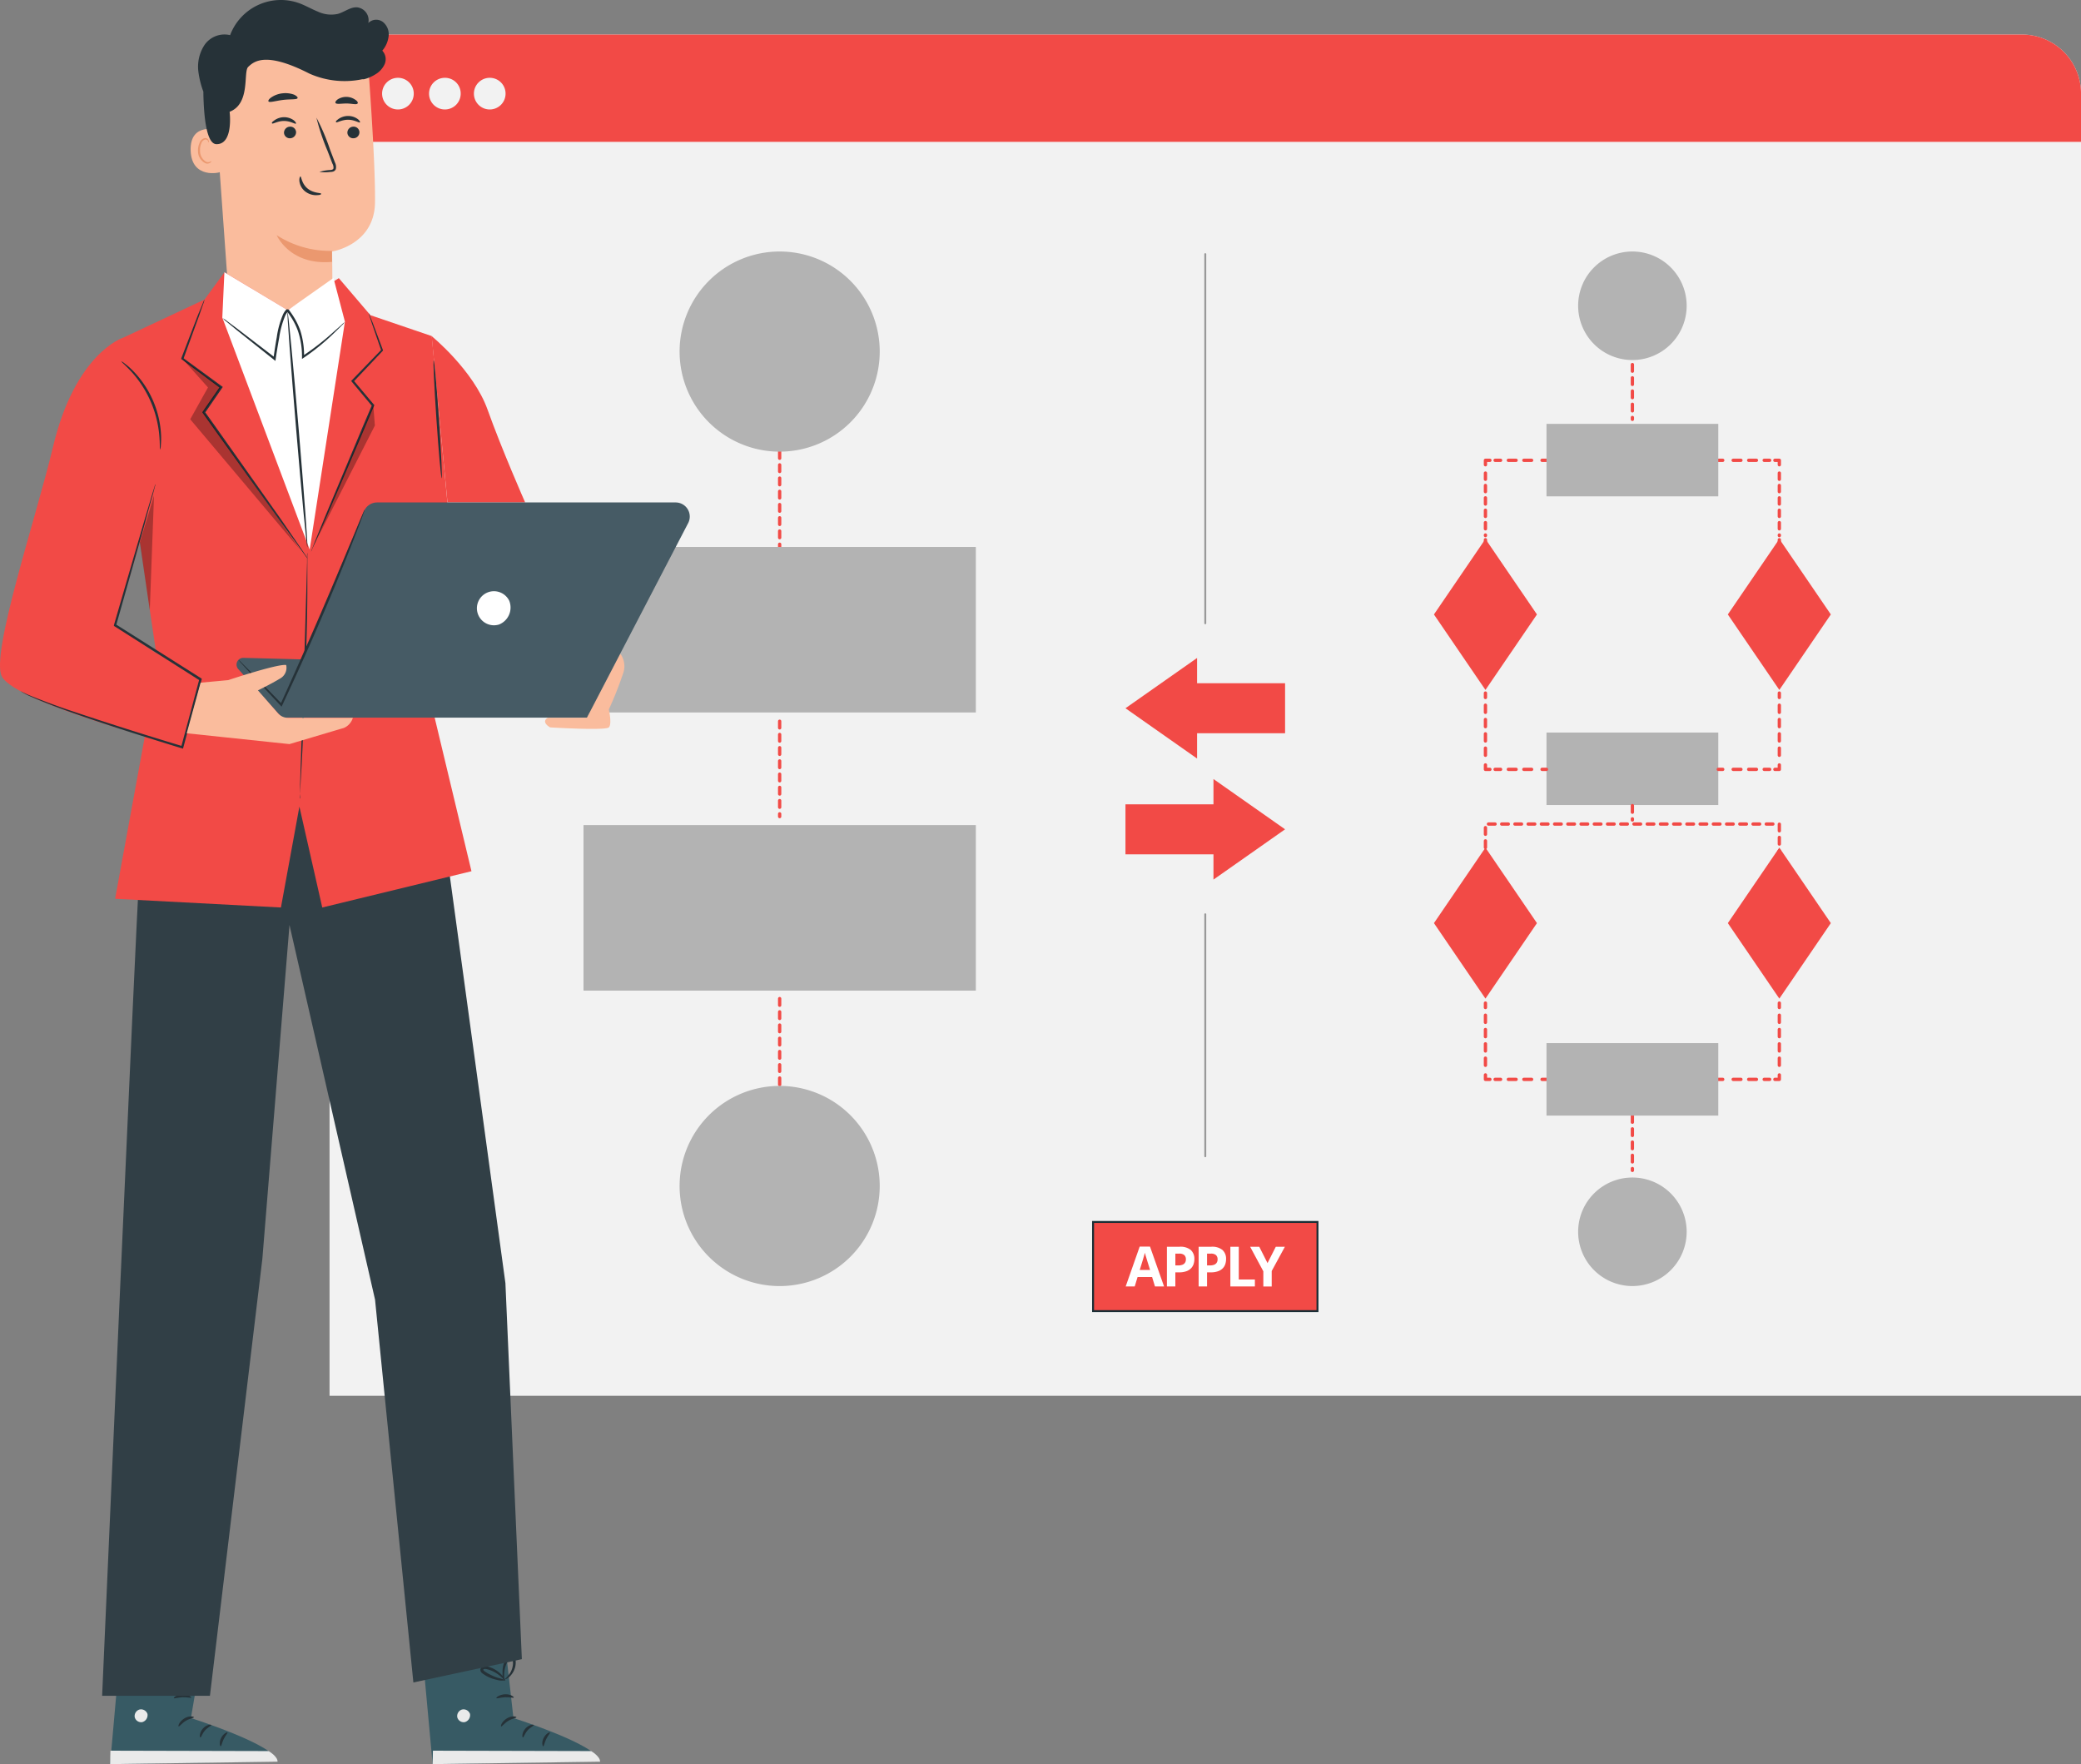 <svg xmlns="http://www.w3.org/2000/svg" xmlns:xlink="http://www.w3.org/1999/xlink" id="Group_42134" data-name="Group 42134" width="315.57" height="267.492" viewBox="0 0 315.57 267.492"><rect x="0" y="0" width="315.57" height="267.492" fill="#808080" stroke="none"/><defs><clipPath id="clip-path"><rect id="Rectangle_40547" data-name="Rectangle 40547" width="315.57" height="267.492" fill="none"></rect></clipPath><clipPath id="clip-path-3"><rect id="Rectangle_40543" data-name="Rectangle 40543" width="17.843" height="28.943" fill="none"></rect></clipPath><clipPath id="clip-path-4"><rect id="Rectangle_40544" data-name="Rectangle 40544" width="9.275" height="21.266" fill="none"></rect></clipPath><clipPath id="clip-path-5"><rect id="Rectangle_40545" data-name="Rectangle 40545" width="2.149" height="17.357" fill="none"></rect></clipPath></defs><g id="Group_42133" data-name="Group 42133" clip-path="url(#clip-path)"><g id="Group_42132" data-name="Group 42132"><g id="Group_42131" data-name="Group 42131" clip-path="url(#clip-path)"><path id="Path_30422" data-name="Path 30422" d="M45.84,3.9H294.084a8.943,8.943,0,0,1,8.663,9.2V210.293H37.15V13.1a8.943,8.943,0,0,1,8.663-9.2h.027" transform="translate(12.823 1.346)" fill="#f2f2f2"></path><path id="Path_30423" data-name="Path 30423" d="M45.84,3.9H294.084a8.943,8.943,0,0,1,8.663,9.2v7.059H37.15V13.1a8.943,8.943,0,0,1,8.663-9.2h.027" transform="translate(12.823 1.346)" fill="#f24a46"></path><path id="Path_30424" data-name="Path 30424" d="M47.876,11.152a2.4,2.4,0,1,1-2.4-2.381,2.391,2.391,0,0,1,2.4,2.381" transform="translate(14.867 3.028)" fill="#f2f2f2"></path><path id="Path_30425" data-name="Path 30425" d="M53.168,11.152a2.4,2.4,0,1,1-2.4-2.381h.009a2.381,2.381,0,0,1,2.392,2.372v.009" transform="translate(16.694 3.028)" fill="#f2f2f2"></path><path id="Path_30426" data-name="Path 30426" d="M58.226,11.152a2.4,2.4,0,1,1-2.4-2.381,2.391,2.391,0,0,1,2.4,2.381" transform="translate(18.44 3.028)" fill="#f2f2f2"></path><line id="Line_8586" data-name="Line 8586" y2="55.971" transform="translate(182.772 38.535)" fill="none" stroke="#999" stroke-linecap="round" stroke-width="0.295"></line><line id="Line_8587" data-name="Line 8587" y2="36.687" transform="translate(182.772 138.637)" fill="none" stroke="#999" stroke-linecap="round" stroke-width="0.295"></line><path id="Path_30427" data-name="Path 30427" d="M151.08,78H137.735V74.167l-5.43,3.812-5.429,3.812,5.429,3.814,5.43,3.812V85.584H151.08Z" transform="translate(43.794 25.601)" fill="#f24a46"></path><path id="Path_30428" data-name="Path 30428" d="M126.875,91.648H140.22V87.814l5.431,3.812,5.429,3.812-5.429,3.814-5.431,3.812V99.23H126.875Z" transform="translate(43.794 30.311)" fill="#f24a46"></path><rect id="Rectangle_40536" data-name="Rectangle 40536" width="34.03" height="13.515" transform="translate(165.757 185.287)" fill="#f24a46"></rect><rect id="Rectangle_40537" data-name="Rectangle 40537" width="34.03" height="13.515" transform="translate(165.757 185.287)" fill="none" stroke="#1a2e35" stroke-width="0.295"></rect><path id="Path_30429" data-name="Path 30429" d="M131.342,146.565l-.436-1.434h-2.2l-.436,1.434H126.9l2.125-6.048h1.562l2.133,6.048Zm-.741-2.5-.437-1.4c-.027-.094-.065-.213-.108-.361s-.091-.3-.137-.449-.082-.285-.109-.4c-.027.112-.066.252-.114.418s-.093.323-.137.471-.075.254-.094.317l-.433,1.4Z" transform="translate(43.802 48.503)" fill="#fff"></path><path id="Path_30430" data-name="Path 30430" d="M133.475,140.535a2.443,2.443,0,0,1,1.7.5,1.8,1.8,0,0,1,.535,1.379,2.383,2.383,0,0,1-.12.755,1.671,1.671,0,0,1-.389.642,1.855,1.855,0,0,1-.72.443,3.259,3.259,0,0,1-1.107.163h-.549v2.142h-1.277v-6.022Zm-.066,1.047h-.581v1.788h.421a1.841,1.841,0,0,0,.621-.094.826.826,0,0,0,.408-.3.868.868,0,0,0,.144-.519.832.832,0,0,0-.246-.66,1.139,1.139,0,0,0-.767-.217" transform="translate(45.408 48.509)" fill="#fff"></path><path id="Path_30431" data-name="Path 30431" d="M137.049,140.535a2.443,2.443,0,0,1,1.7.5,1.8,1.8,0,0,1,.535,1.379,2.383,2.383,0,0,1-.12.755,1.671,1.671,0,0,1-.389.642,1.855,1.855,0,0,1-.72.443,3.262,3.262,0,0,1-1.108.163H136.4v2.142h-1.277v-6.022Zm-.066,1.047H136.4v1.788h.421a1.841,1.841,0,0,0,.621-.094.825.825,0,0,0,.408-.3.868.868,0,0,0,.144-.519.832.832,0,0,0-.246-.66,1.139,1.139,0,0,0-.767-.217" transform="translate(46.642 48.509)" fill="#fff"></path><path id="Path_30432" data-name="Path 30432" d="M138.7,146.558v-6.022h1.277V145.5h2.443v1.055Z" transform="translate(47.876 48.51)" fill="#fff"></path><path id="Path_30433" data-name="Path 30433" d="M143.565,143.016l1.256-2.48H146.2l-2,3.679v2.345h-1.27v-2.3l-2-3.721h1.384Z" transform="translate(48.646 48.509)" fill="#fff"></path><line id="Line_8588" data-name="Line 8588" y2="14.453" transform="translate(118.23 68.483)" fill="none" stroke="#f24a46" stroke-linecap="round" stroke-linejoin="round" stroke-width="0.501" stroke-dasharray="1.003 1.003"></line><line id="Line_8589" data-name="Line 8589" y2="14.453" transform="translate(118.23 109.363)" fill="none" stroke="#f24a46" stroke-linecap="round" stroke-linejoin="round" stroke-width="0.501" stroke-dasharray="1.003 1.003"></line><line id="Line_8590" data-name="Line 8590" y2="14.453" transform="translate(118.23 151.42)" fill="none" stroke="#f24a46" stroke-linecap="round" stroke-linejoin="round" stroke-width="0.501" stroke-dasharray="1.003 1.003"></line><path id="Path_30434" data-name="Path 30434" d="M106.959,43.524A15.174,15.174,0,1,1,91.786,28.35a15.173,15.173,0,0,1,15.174,15.174" transform="translate(26.445 9.786)" fill="#b3b3b3"></path><path id="Path_30435" data-name="Path 30435" d="M106.959,137.582a15.174,15.174,0,1,1-15.174-15.174,15.173,15.173,0,0,1,15.174,15.174" transform="translate(26.445 42.252)" fill="#b3b3b3"></path><rect id="Rectangle_40538" data-name="Rectangle 40538" width="59.492" height="25.098" transform="translate(88.487 82.934)" fill="#b3b3b3"></rect><rect id="Rectangle_40539" data-name="Rectangle 40539" width="59.492" height="25.098" transform="translate(88.487 125.109)" fill="#b3b3b3"></rect><rect id="Rectangle_40540" data-name="Rectangle 40540" width="26.051" height="10.99" transform="translate(234.515 111.077)" fill="#b3b3b3"></rect><line id="Line_8591" data-name="Line 8591" x2="0.674" transform="translate(260.567 69.796)" fill="none" stroke="#f24a46" stroke-linecap="round" stroke-linejoin="round" stroke-width="0.501"></line><line id="Line_8592" data-name="Line 8592" x2="5.535" transform="translate(262.823 69.796)" fill="none" stroke="#f24a46" stroke-linecap="round" stroke-linejoin="round" stroke-width="0.501" stroke-dasharray="1.176 1.176"></line><path id="Path_30436" data-name="Path 30436" d="M200.085,51.886h.674v.674" transform="translate(69.065 17.91)" fill="none" stroke="#f24a46" stroke-linecap="round" stroke-linejoin="round" stroke-width="0.501"></path><line id="Line_8593" data-name="Line 8593" y2="9.474" transform="translate(269.824 71.733)" fill="none" stroke="#f24a46" stroke-linecap="round" stroke-linejoin="round" stroke-width="0.501" stroke-dasharray="0.939 0.939"></line><line id="Line_8594" data-name="Line 8594" y2="0.674" transform="translate(269.824 81.839)" fill="none" stroke="#f24a46" stroke-linecap="round" stroke-linejoin="round" stroke-width="0.501"></line><line id="Line_8595" data-name="Line 8595" x2="0.674" transform="translate(260.567 116.658)" fill="none" stroke="#f24a46" stroke-linecap="round" stroke-linejoin="round" stroke-width="0.501"></line><line id="Line_8596" data-name="Line 8596" x2="5.535" transform="translate(262.823 116.658)" fill="none" stroke="#f24a46" stroke-linecap="round" stroke-linejoin="round" stroke-width="0.501" stroke-dasharray="1.176 1.176"></line><path id="Path_30437" data-name="Path 30437" d="M200.085,86.9h.674v-.674" transform="translate(69.065 29.762)" fill="none" stroke="#f24a46" stroke-linecap="round" stroke-linejoin="round" stroke-width="0.501"></path><line id="Line_8597" data-name="Line 8597" y1="8.031" transform="translate(269.824 106.493)" fill="none" stroke="#f24a46" stroke-linecap="round" stroke-linejoin="round" stroke-width="0.501" stroke-dasharray="1.085 1.085"></line><line id="Line_8598" data-name="Line 8598" y1="0.674" transform="translate(269.824 105.089)" fill="none" stroke="#f24a46" stroke-linecap="round" stroke-linejoin="round" stroke-width="0.501"></line><line id="Line_8599" data-name="Line 8599" x1="0.674" transform="translate(233.842 116.658)" fill="none" stroke="#f24a46" stroke-linecap="round" stroke-linejoin="round" stroke-width="0.501"></line><line id="Line_8600" data-name="Line 8600" x1="5.535" transform="translate(226.724 116.658)" fill="none" stroke="#f24a46" stroke-linecap="round" stroke-linejoin="round" stroke-width="0.501" stroke-dasharray="1.176 1.176"></line><path id="Path_30438" data-name="Path 30438" d="M168.131,86.9h-.674v-.674" transform="translate(57.802 29.762)" fill="none" stroke="#f24a46" stroke-linecap="round" stroke-linejoin="round" stroke-width="0.501"></path><line id="Line_8601" data-name="Line 8601" y1="8.031" transform="translate(225.258 106.493)" fill="none" stroke="#f24a46" stroke-linecap="round" stroke-linejoin="round" stroke-width="0.501" stroke-dasharray="1.085 1.085"></line><line id="Line_8602" data-name="Line 8602" y1="0.674" transform="translate(225.258 105.089)" fill="none" stroke="#f24a46" stroke-linecap="round" stroke-linejoin="round" stroke-width="0.501"></line><line id="Line_8603" data-name="Line 8603" x2="0.674" transform="translate(260.567 163.666)" fill="none" stroke="#f24a46" stroke-linecap="round" stroke-linejoin="round" stroke-width="0.501"></line><line id="Line_8604" data-name="Line 8604" x2="5.535" transform="translate(262.823 163.666)" fill="none" stroke="#f24a46" stroke-linecap="round" stroke-linejoin="round" stroke-width="0.501" stroke-dasharray="1.176 1.176"></line><path id="Path_30439" data-name="Path 30439" d="M200.085,121.842h.674v-.674" transform="translate(69.065 41.824)" fill="none" stroke="#f24a46" stroke-linecap="round" stroke-linejoin="round" stroke-width="0.501"></path><line id="Line_8605" data-name="Line 8605" y1="8.031" transform="translate(269.824 153.501)" fill="none" stroke="#f24a46" stroke-linecap="round" stroke-linejoin="round" stroke-width="0.501" stroke-dasharray="1.085 1.085"></line><line id="Line_8606" data-name="Line 8606" y1="0.674" transform="translate(269.824 152.097)" fill="none" stroke="#f24a46" stroke-linecap="round" stroke-linejoin="round" stroke-width="0.501"></line><line id="Line_8607" data-name="Line 8607" x1="0.674" transform="translate(233.842 163.666)" fill="none" stroke="#f24a46" stroke-linecap="round" stroke-linejoin="round" stroke-width="0.501"></line><line id="Line_8608" data-name="Line 8608" x1="5.535" transform="translate(226.724 163.666)" fill="none" stroke="#f24a46" stroke-linecap="round" stroke-linejoin="round" stroke-width="0.501" stroke-dasharray="1.176 1.176"></line><path id="Path_30440" data-name="Path 30440" d="M168.131,121.842h-.674v-.674" transform="translate(57.802 41.824)" fill="none" stroke="#f24a46" stroke-linecap="round" stroke-linejoin="round" stroke-width="0.501"></path><line id="Line_8609" data-name="Line 8609" y1="8.031" transform="translate(225.258 153.501)" fill="none" stroke="#f24a46" stroke-linecap="round" stroke-linejoin="round" stroke-width="0.501" stroke-dasharray="1.085 1.085"></line><line id="Line_8610" data-name="Line 8610" y1="0.674" transform="translate(225.258 152.097)" fill="none" stroke="#f24a46" stroke-linecap="round" stroke-linejoin="round" stroke-width="0.501"></line><line id="Line_8611" data-name="Line 8611" x1="0.674" transform="translate(233.842 69.796)" fill="none" stroke="#f24a46" stroke-linecap="round" stroke-linejoin="round" stroke-width="0.501"></line><line id="Line_8612" data-name="Line 8612" x1="5.535" transform="translate(226.724 69.796)" fill="none" stroke="#f24a46" stroke-linecap="round" stroke-linejoin="round" stroke-width="0.501" stroke-dasharray="1.176 1.176"></line><path id="Path_30441" data-name="Path 30441" d="M168.131,51.886h-.674v.674" transform="translate(57.802 17.91)" fill="none" stroke="#f24a46" stroke-linecap="round" stroke-linejoin="round" stroke-width="0.501"></path><line id="Line_8613" data-name="Line 8613" y2="9.474" transform="translate(225.258 71.733)" fill="none" stroke="#f24a46" stroke-linecap="round" stroke-linejoin="round" stroke-width="0.501" stroke-dasharray="0.939 0.939"></line><line id="Line_8614" data-name="Line 8614" y2="0.674" transform="translate(225.258 81.839)" fill="none" stroke="#f24a46" stroke-linecap="round" stroke-linejoin="round" stroke-width="0.501"></line><line id="Line_8615" data-name="Line 8615" y2="2.182" transform="translate(247.541 122.153)" fill="none" stroke="#f24a46" stroke-linecap="round" stroke-linejoin="round" stroke-width="0.501" stroke-dasharray="1.003 1.003"></line><path id="Path_30442" data-name="Path 30442" d="M167.457,98.448V92.887h44.566v5.561" transform="translate(57.802 32.063)" fill="none" stroke="#f24a46" stroke-linecap="round" stroke-linejoin="round" stroke-width="0.501" stroke-dasharray="1.003 1.003"></path><line id="Line_8616" data-name="Line 8616" y2="8.305" transform="translate(247.541 169.161)" fill="none" stroke="#f24a46" stroke-linecap="round" stroke-linejoin="round" stroke-width="0.501" stroke-dasharray="1.003 1.003"></line><line id="Line_8617" data-name="Line 8617" y2="8.305" transform="translate(247.541 55.28)" fill="none" stroke="#f24a46" stroke-linecap="round" stroke-linejoin="round" stroke-width="0.501" stroke-dasharray="1.003 1.003"></line><path id="Path_30443" data-name="Path 30443" d="M194.362,36.578a8.228,8.228,0,1,1-8.228-8.228,8.229,8.229,0,0,1,8.228,8.228" transform="translate(61.409 9.786)" fill="#b3b3b3"></path><path id="Path_30444" data-name="Path 30444" d="M194.362,140.961a8.228,8.228,0,1,1-8.228-8.228,8.229,8.229,0,0,1,8.228,8.228" transform="translate(61.409 45.816)" fill="#b3b3b3"></path><rect id="Rectangle_40541" data-name="Rectangle 40541" width="26.051" height="10.99" transform="translate(234.515 64.271)" fill="#b3b3b3"></rect><rect id="Rectangle_40542" data-name="Rectangle 40542" width="26.051" height="10.99" transform="translate(234.515 158.17)" fill="#b3b3b3"></rect><path id="Path_30445" data-name="Path 30445" d="M169.461,83.646,161.65,72.2l7.81-11.447,7.81,11.447Z" transform="translate(55.798 20.97)" fill="#f24a46"></path><path id="Path_30446" data-name="Path 30446" d="M202.591,83.646,194.78,72.2l7.81-11.447L210.4,72.2Z" transform="translate(67.234 20.97)" fill="#f24a46"></path><path id="Path_30447" data-name="Path 30447" d="M169.461,118.44l-7.81-11.446,7.81-11.447,7.81,11.447Z" transform="translate(55.798 32.98)" fill="#f24a46"></path><path id="Path_30448" data-name="Path 30448" d="M202.591,118.44l-7.81-11.446,7.81-11.447,7.81,11.447Z" transform="translate(67.234 32.98)" fill="#f24a46"></path><path id="Path_30449" data-name="Path 30449" d="M60.039,184.055l1.469,13.051s12.972,4.118,13.054,6.546l-25.309.436-1.878-20.4Z" transform="translate(16.352 63.405)" fill="#375a64"></path><path id="Path_30450" data-name="Path 30450" d="M52.3,192.7a1.038,1.038,0,0,0-.749,1.162,1,1,0,0,0,1.146.755,1.1,1.1,0,0,0,.788-1.239,1.03,1.03,0,0,0-1.286-.646" transform="translate(17.789 66.509)" fill="#eaeaea"></path><path id="Path_30451" data-name="Path 30451" d="M48.77,199.375l.047-2.034,24,.058s1.384.814,1.347,1.61Z" transform="translate(16.834 68.117)" fill="#eaeaea"></path><path id="Path_30452" data-name="Path 30452" d="M58.819,193.611c-.015.124-.628.161-1.246.545s-.962.9-1.073.841.089-.73.851-1.208,1.5-.293,1.468-.178" transform="translate(19.493 66.784)" fill="#263238"></path><path id="Path_30453" data-name="Path 30453" d="M60.616,194.464c.03.122-.513.316-.954.826s-.568,1.065-.693,1.057-.18-.712.371-1.341,1.275-.66,1.275-.542" transform="translate(20.326 67.106)" fill="#263238"></path><path id="Path_30454" data-name="Path 30454" d="M61.271,197.387c-.109-.013-.276-.6.066-1.267s.921-.925.967-.825-.315.459-.582,1.012-.331,1.072-.451,1.08" transform="translate(21.102 67.404)" fill="#263238"></path><path id="Path_30455" data-name="Path 30455" d="M58.592,191.476c-.015.117-.613-.075-1.314-.042s-1.26.233-1.321.128.48-.534,1.309-.581,1.39.406,1.326.5" transform="translate(19.313 65.921)" fill="#263238"></path><path id="Path_30456" data-name="Path 30456" d="M57.947,189.937a2.355,2.355,0,0,1-1.27-.043,5.554,5.554,0,0,1-1.318-.443,5.313,5.313,0,0,1-.693-.4,1.533,1.533,0,0,1-.378-.305.546.546,0,0,1-.038-.665.679.679,0,0,1,.552-.268,1.67,1.67,0,0,1,.476.059,5.127,5.127,0,0,1,.78.288,4.66,4.66,0,0,1,1.156.8c.569.566.764,1.034.717,1.052s-.335-.352-.916-.817a5.062,5.062,0,0,0-1.121-.671,4.718,4.718,0,0,0-.712-.242c-.265-.077-.5-.061-.566.027s-.008.066.027.145a1.146,1.146,0,0,0,.276.226,6.036,6.036,0,0,0,.693.4,6.927,6.927,0,0,0,1.213.5,8.819,8.819,0,0,1,1.122.352" transform="translate(18.693 64.828)" fill="#263238"></path><path id="Path_30457" data-name="Path 30457" d="M56.955,190.552a2.085,2.085,0,0,1-.3-1.238,4.1,4.1,0,0,1,.169-1.388,5.163,5.163,0,0,1,.346-.767,1.057,1.057,0,0,1,.819-.642.606.606,0,0,1,.519.367,1.643,1.643,0,0,1,.12.475,2.816,2.816,0,0,1-.022.85,2.9,2.9,0,0,1-.582,1.3c-.513.679-1.029.779-1.038.733a5.2,5.2,0,0,0,.794-.912,2.981,2.981,0,0,0,.433-1.177,2.5,2.5,0,0,0-.005-.743c-.034-.272-.126-.49-.226-.465a.908.908,0,0,0-.457.4,4,4,0,0,0-.336.7,4.8,4.8,0,0,0-.28,1.256,5.717,5.717,0,0,0,.048,1.244" transform="translate(19.554 64.382)" fill="#263238"></path><path id="Path_30458" data-name="Path 30458" d="M26.886,184.055l-2.218,13.051s12.972,4.118,13.054,6.546l-25.309.436,1.809-20.4Z" transform="translate(4.284 63.405)" fill="#375a64"></path><path id="Path_30459" data-name="Path 30459" d="M15.939,192.7a1.038,1.038,0,0,0-.749,1.162,1,1,0,0,0,1.146.755,1.1,1.1,0,0,0,.788-1.239,1.03,1.03,0,0,0-1.286-.646" transform="translate(5.239 66.509)" fill="#eaeaea"></path><path id="Path_30460" data-name="Path 30460" d="M12.412,199.375l.047-2.034,24,.058s1.384.814,1.347,1.61Z" transform="translate(4.284 68.117)" fill="#eaeaea"></path><path id="Path_30461" data-name="Path 30461" d="M22.461,193.611c-.015.124-.628.161-1.246.545s-.962.9-1.073.841.089-.73.851-1.208,1.5-.293,1.468-.178" transform="translate(6.943 66.784)" fill="#263238"></path><path id="Path_30462" data-name="Path 30462" d="M24.258,194.464c.03.122-.513.316-.954.826s-.568,1.065-.693,1.057-.18-.712.371-1.341,1.275-.66,1.275-.542" transform="translate(7.776 67.106)" fill="#263238"></path><path id="Path_30463" data-name="Path 30463" d="M24.913,197.387c-.109-.013-.276-.6.066-1.267s.921-.925.967-.825-.315.459-.582,1.012-.331,1.072-.451,1.08" transform="translate(8.552 67.404)" fill="#263238"></path><path id="Path_30464" data-name="Path 30464" d="M22.233,191.476c-.015.117-.613-.075-1.314-.042s-1.26.233-1.321.128.48-.534,1.309-.581,1.39.406,1.326.5" transform="translate(6.763 65.921)" fill="#263238"></path><path id="Path_30465" data-name="Path 30465" d="M21.589,189.937a2.355,2.355,0,0,1-1.27-.043A5.554,5.554,0,0,1,19,189.451a5.312,5.312,0,0,1-.693-.4,1.533,1.533,0,0,1-.378-.305.546.546,0,0,1-.038-.665.679.679,0,0,1,.552-.268,1.67,1.67,0,0,1,.476.059,5.127,5.127,0,0,1,.78.288,4.66,4.66,0,0,1,1.156.8c.569.566.764,1.034.717,1.052s-.335-.352-.916-.817a5.062,5.062,0,0,0-1.121-.671,4.718,4.718,0,0,0-.712-.242c-.265-.077-.5-.061-.566.027s-.008.066.027.145a1.146,1.146,0,0,0,.276.226,6.035,6.035,0,0,0,.693.4,6.927,6.927,0,0,0,1.213.5,8.819,8.819,0,0,1,1.122.352" transform="translate(6.143 64.828)" fill="#263238"></path><path id="Path_30466" data-name="Path 30466" d="M20.6,190.552a2.085,2.085,0,0,1-.3-1.238,4.1,4.1,0,0,1,.169-1.388,5.162,5.162,0,0,1,.346-.767,1.057,1.057,0,0,1,.819-.642.606.606,0,0,1,.519.367,1.643,1.643,0,0,1,.12.475,2.816,2.816,0,0,1-.022.85,2.9,2.9,0,0,1-.582,1.3c-.513.679-1.029.779-1.038.733a5.2,5.2,0,0,0,.794-.912,2.981,2.981,0,0,0,.433-1.177,2.5,2.5,0,0,0-.005-.743c-.034-.272-.126-.49-.226-.465a.908.908,0,0,0-.457.4,3.994,3.994,0,0,0-.336.7,4.8,4.8,0,0,0-.28,1.256,5.718,5.718,0,0,0,.048,1.244" transform="translate(7.004 64.382)" fill="#263238"></path><path id="Path_30467" data-name="Path 30467" d="M17.04,104.525c-.169,0-5.527,122.286-5.527,122.286H27.861l7.95-66.249,4.114-50.627L52.9,166.753l5.811,58.04,16.452-3.532-2.494-57.017L64,100.764,40.668,87.838Z" transform="translate(3.974 30.32)" fill="#313f46"></path><path id="Path_30468" data-name="Path 30468" d="M26.591,46.182l15.457-1.236c.1-1.8,0-8.781,0-8.781s6.426-1,6.507-7.435S47.488,7.537,47.488,7.537a22.339,22.339,0,0,0-22.451,2.819l-.956.736Z" transform="translate(8.312 1.974)" fill="#fabc9d"></path><path id="Path_30469" data-name="Path 30469" d="M39.573,28.892a14.944,14.944,0,0,1-8.384-2.385s1.98,4.63,8.4,4.049Z" transform="translate(10.766 9.15)" fill="#eb986f"></path><path id="Path_30470" data-name="Path 30470" d="M25.77,14.735c-.11-.051-4.416-1.31-4.276,3.084s4.527,3.349,4.527,3.224-.25-6.309-.25-6.309" transform="translate(7.418 5.015)" fill="#fabc9d"></path><path id="Path_30471" data-name="Path 30471" d="M24.336,19.046a2.305,2.305,0,0,1-.2.118.746.746,0,0,1-.574,0,1.886,1.886,0,0,1-.927-1.672,2.453,2.453,0,0,1,.176-1.1.879.879,0,0,1,.56-.6.388.388,0,0,1,.456.191c.067.125,0,.214.059.221s.1-.081.052-.257a.512.512,0,0,0-.178-.273.591.591,0,0,0-.426-.1,1.067,1.067,0,0,0-.78.736,2.578,2.578,0,0,0-.229,1.229A2,2,0,0,0,23.5,19.4a.818.818,0,0,0,.736-.14c.1-.11.117-.207.1-.214" transform="translate(7.705 5.372)" fill="#eb986f"></path><path id="Path_30472" data-name="Path 30472" d="M40.987,15.11a.911.911,0,0,1-.884.927.884.884,0,0,1-.942-.821v-.011a.913.913,0,0,1,.884-.927.875.875,0,0,1,.94.806v.026" transform="translate(13.518 4.928)" fill="#263238"></path><path id="Path_30473" data-name="Path 30473" d="M41.514,14.045c-.11.118-.81-.4-1.8-.4s-1.715.5-1.819.375.059-.265.375-.5a2.545,2.545,0,0,1,1.473-.448,2.449,2.449,0,0,1,1.427.463c.295.229.4.449.339.508" transform="translate(13.072 4.513)" fill="#263238"></path><path id="Path_30474" data-name="Path 30474" d="M33.848,15.11a.927.927,0,0,1-.884.927.883.883,0,0,1-.948-.812v-.019a.927.927,0,0,1,.884-.927.875.875,0,0,1,.947.8l0,.034" transform="translate(11.051 4.928)" fill="#263238"></path><path id="Path_30475" data-name="Path 30475" d="M34.3,14.181c-.118.118-.817-.4-1.8-.4s-1.707.5-1.817.375.066-.265.382-.494a2.524,2.524,0,0,1,2.885,0c.3.243.4.456.354.515" transform="translate(10.578 4.561)" fill="#263238"></path><path id="Path_30476" data-name="Path 30476" d="M36.125,21.487a6.712,6.712,0,0,1,1.6-.287c.25,0,.486-.074.53-.25a1.242,1.242,0,0,0-.169-.737l-.736-1.921a33.2,33.2,0,0,1-1.679-5.027,31.991,31.991,0,0,1,2.076,4.88l.737,1.928a1.479,1.479,0,0,1,.125.994.644.644,0,0,1-.413.369,1.575,1.575,0,0,1-.426.058,6.326,6.326,0,0,1-1.649-.007" transform="translate(12.315 4.579)" fill="#263238"></path><path id="Path_30477" data-name="Path 30477" d="M33.907,19.886c.155,0,.161,1.06,1.075,1.825s2.061.64,2.069.8-.252.206-.737.221a2.676,2.676,0,0,1-1.722-.6,2.323,2.323,0,0,1-.839-1.531c-.044-.448.1-.713.155-.706" transform="translate(11.648 6.864)" fill="#263238"></path><path id="Path_30478" data-name="Path 30478" d="M34.686,11.247c-.1.265-1.082.14-2.209.28s-2.09.456-2.207.214c-.074-.118.087-.369.471-.626a3.724,3.724,0,0,1,1.664-.589,3.812,3.812,0,0,1,1.758.206c.354.176.568.383.523.515" transform="translate(10.442 3.624)" fill="#263238"></path><path id="Path_30479" data-name="Path 30479" d="M41.175,11.924c-.176.229-.854,0-1.679,0s-1.508.155-1.671-.081c-.066-.11.044-.339.346-.553a2.407,2.407,0,0,1,2.694.089c.288.184.413.434.309.545" transform="translate(13.05 3.77)" fill="#263238"></path><path id="Path_30480" data-name="Path 30480" d="M51.229,5.448a2.387,2.387,0,0,0-.876-2.12,1.693,1.693,0,0,0-2.209.161,1.964,1.964,0,0,0-1.493-2.343c-.066-.015-.133-.026-.2-.034-1.045-.066-1.944.736-2.945,1a4.747,4.747,0,0,1-3-.346c-.958-.383-1.848-.913-2.8-1.266A8.222,8.222,0,0,0,27.188,5.33,3.681,3.681,0,0,0,23.317,6.8a6.007,6.007,0,0,0-.92,4.217,13.5,13.5,0,0,0,.736,2.885v.25c.067,3.534.472,7.685,1.98,7.708,2.628.043,2-4.91,2-4.91,3.223-1.244,2.023-6.08,2.826-6.816s2.5-2.437,9.252,1.016a13.091,13.091,0,0,0,8.016.869h.265a5.912,5.912,0,0,0,1.73-.737A3.418,3.418,0,0,0,50.634,9.7a1.887,1.887,0,0,0-.369-2.018,4.064,4.064,0,0,0,.964-2.237" transform="translate(7.707 0)" fill="#263238"></path><path id="Path_30481" data-name="Path 30481" d="M72.815,73.687a1.658,1.658,0,0,1,.161.176,3.246,3.246,0,0,1,.258,2.945,55.036,55.036,0,0,1-2.12,5.336s.515,2.209,0,2.717-8.9,0-8.9,0-1.472-.8-.338-1.473h5.888" transform="translate(21.21 25.435)" fill="#fabc9d"></path><path id="Path_30482" data-name="Path 30482" d="M18.651,38.07s-7.25,2.3-10.63,16.613C5.534,65.194-1.5,86.106.285,89.441c2.209,4.136,27.847,10.74,27.847,10.74l2.209-9.79-12.868-8.7,6.875-23.245s.78-19.3-5.7-20.375" transform="translate(0 13.141)" fill="#f24a46"></path><path id="Path_30483" data-name="Path 30483" d="M16.2,67.308c0,1.1,3.269,22.914,3.269,22.914l-6.493,35.466,25.145,1.324,2.8-15.295,3.467,15.295,22.627-5.5-5.8-24.2,2.209-31.106L60.993,40.367l-9.3-3.165L46.9,31.585l-7.766,4.844-9.57-5.741-3.032,4.136L14.193,40.617C12.942,42.87,16.2,67.308,16.2,67.308" transform="translate(4.48 10.593)" fill="#f24a46"></path><path id="Path_30484" data-name="Path 30484" d="M25.377,30.688l-.316,6.875L38.31,72.741l5.344-34.559-1.737-6.625-6.934,4.887Z" transform="translate(8.651 10.593)" fill="#fff"></path><path id="Path_30485" data-name="Path 30485" d="M48.662,37.889S55,43.041,57.149,49.063s5.69,14.044,5.69,14.044H51.062Z" transform="translate(16.797 13.078)" fill="#f24a46"></path><path id="Path_30486" data-name="Path 30486" d="M39.583,73.013a1.728,1.728,0,0,1-.316-.375L38.442,71.5c-.736-1.037-1.8-2.466-3.076-4.217L25.347,53.3l-1.656-2.326-.074-.11.074-.11c.905-1.31,1.789-2.577,2.627-3.8l.038.25-5.83-4.35-.089-.066v-.11c1.038-2.7,1.893-4.925,2.51-6.521l.736-1.782a3.7,3.7,0,0,1,.28-.617,3.642,3.642,0,0,1-.191.647c-.161.457-.375,1.06-.632,1.819-.589,1.6-1.4,3.842-2.385,6.566l-.052-.176,5.889,4.306.14.1-.1.148-2.614,3.8v-.176l1.656,2.326L35.6,67.161l2.943,4.283.8,1.178a2.862,2.862,0,0,1,.243.39" transform="translate(7.054 11.652)" fill="#263238"></path><path id="Path_30487" data-name="Path 30487" d="M33.834,99.82a1.661,1.661,0,0,1,0-.383v-1.1c0-1.009.066-2.37.11-4.026.118-3.445.28-8.1.449-13.25s.3-9.827.4-13.249c.044-1.656.081-3.019.11-4.026V62.7a1.318,1.318,0,0,1,.044-.383,1.661,1.661,0,0,1,0,.383v5.122c0,3.394-.118,8.1-.295,13.25s-.383,9.871-.56,13.249c-.1,1.657-.176,3.011-.235,4.019,0,.434-.059.795-.081,1.09a1.235,1.235,0,0,1,.051.39" transform="translate(11.661 21.51)" fill="#263238"></path><path id="Path_30488" data-name="Path 30488" d="M35.08,71.456a1.473,1.473,0,0,1,.125-.4c.118-.295.258-.662.434-1.119.42-1.016.986-2.407,1.677-4.1l5.647-13.469,1.353-3.18v.2L41.241,45.7l-.1-.125.112-.11,4.461-4.615v.14c-.6-1.715-1.075-3.113-1.429-4.143-.155-.457-.272-.833-.369-1.134a2.467,2.467,0,0,1-.11-.4,1.672,1.672,0,0,1,.178.382l.441,1.1c.383,1.016.905,2.408,1.539,4.108v.073l-.059.067-4.416,4.666v-.235l3.091,3.68.081.087-.044.1-1.355,3.187C41.05,57.75,39,62.469,37.509,65.95c-.736,1.679-1.348,3.047-1.789,4.056l-.5,1.09a3.444,3.444,0,0,1-.14.361" transform="translate(12.109 12.187)" fill="#263238"></path><g id="Group_42124" data-name="Group 42124" transform="translate(27.646 54.391)" opacity="0.3"><g id="Group_42123" data-name="Group 42123"><g id="Group_42122" data-name="Group 42122" clip-path="url(#clip-path-3)"><path id="Path_30489" data-name="Path 30489" d="M20.552,40.434l3.894,4.357L21.752,49.62,38.394,69.377,23.783,48.568,26.4,44.762Z" transform="translate(-20.552 -40.434)"></path></g></g></g><g id="Group_42127" data-name="Group 42127" transform="translate(47.572 61.442)" opacity="0.3"><g id="Group_42126" data-name="Group 42126"><g id="Group_42125" data-name="Group 42125" clip-path="url(#clip-path-4)"><path id="Path_30490" data-name="Path 30490" d="M35.365,66.941,44.64,48.76,44.4,45.676Z" transform="translate(-35.365 -45.676)"></path></g></g></g><path id="Path_30491" data-name="Path 30491" d="M2.341,86c0-.036.6.316,1.766.78s2.864,1.134,5.043,1.885c4.342,1.472,10.518,3.481,17.739,5.652l-.227.125c.861-3.208,1.8-6.691,2.76-10.3l.087.213-.42-.265L16.577,76.144l-.11-.066v-.125c1.825-6.286,3.378-11.624,4.49-15.421.552-1.863.993-3.341,1.31-4.416.147-.487.272-.869.361-1.164a2.107,2.107,0,0,1,.14-.39,1.494,1.494,0,0,1-.089.4c-.074.295-.176.685-.309,1.178-.287,1.059-.736,2.546-1.215,4.416-1.067,3.806-2.576,9.157-4.357,15.457l-.074-.2,12.514,7.914.42.265.117.073V84.2c-.979,3.614-1.921,7.088-2.782,10.305l-.052.183-.183-.058c-7.214-2.209-13.382-4.218-17.711-5.786-2.164-.78-3.865-1.473-5.012-1.98A11.689,11.689,0,0,1,2.341,86" transform="translate(0.808 18.834)" fill="#263238"></path><path id="Path_30492" data-name="Path 30492" d="M13.685,40.735a1.98,1.98,0,0,1,.508.331,9.926,9.926,0,0,1,1.228,1.075A14.962,14.962,0,0,1,19.7,51.872a12.054,12.054,0,0,1-.038,1.634,1.738,1.738,0,0,1-.11.6c-.066,0,0-.861-.125-2.207a16.552,16.552,0,0,0-4.2-9.57c-.92-1-1.59-1.531-1.546-1.59" transform="translate(4.723 14.061)" fill="#263238"></path><path id="Path_30493" data-name="Path 30493" d="M50.113,58.529c-.1,0-.464-4-.8-8.951s-.522-8.972-.42-8.98.464,4,.8,8.959.522,8.966.412,8.972" transform="translate(16.869 14.013)" fill="#263238"></path><path id="Path_30494" data-name="Path 30494" d="M43.565,36.858a2.528,2.528,0,0,1-.4.441c-.265.273-.663.67-1.185,1.17a33.455,33.455,0,0,1-4.615,3.762l-.243.161V42.1a12.206,12.206,0,0,0-.6-3.916,10.283,10.283,0,0,0-.95-1.959c-.2-.313-.414-.623-.64-.927l-.081-.118-.044-.058.235.051a.641.641,0,0,0-.169.176,3.167,3.167,0,0,0-.287.464,13.591,13.591,0,0,0-.92,3.356c-.207,1.119-.383,2.209-.53,3.224l-.044.3-.235-.191-5.616-4.475-1.575-1.3a3.516,3.516,0,0,1-.545-.494,3.3,3.3,0,0,1,.611.4l1.641,1.223,5.7,4.365-.28.11c.14-1.03.3-2.113.508-3.239a13.436,13.436,0,0,1,.95-3.46,2.811,2.811,0,0,1,.324-.53,1.221,1.221,0,0,1,.235-.25h.044l.242.051.044.059.089.118c.235.316.456.64.655.964a10.421,10.421,0,0,1,.978,2.031,12.494,12.494,0,0,1,.574,4.026l-.257-.132a39.535,39.535,0,0,0,4.673-3.623l1.244-1.1a2.846,2.846,0,0,1,.464-.4" transform="translate(8.673 12.034)" fill="#263238"></path><path id="Path_30495" data-name="Path 30495" d="M35.431,70.885c-.11,0-.869-7.986-1.7-17.865S32.31,35.133,32.412,35.126s.869,7.986,1.7,17.865,1.421,17.887,1.317,17.894" transform="translate(11.184 12.125)" fill="#263238"></path><g id="Group_42130" data-name="Group 42130" transform="translate(21.205 75.14)" opacity="0.3"><g id="Group_42129" data-name="Group 42129"><g id="Group_42128" data-name="Group 42128" clip-path="url(#clip-path-5)"><path id="Path_30496" data-name="Path 30496" d="M17.914,55.859s-.648,17.32-.64,17.357L15.764,62.984Z" transform="translate(-15.764 -55.859)"></path></g></g></g><path id="Path_30497" data-name="Path 30497" d="M26.928,81.906l6.625,7.361H79.8L95.149,59.773a2.141,2.141,0,0,0-1.9-3.136H47.98A2.14,2.14,0,0,0,46,57.962L36.659,80.435,27.709,80.2a1.024,1.024,0,0,0-.78,1.708" transform="translate(9.204 19.55)" fill="#465b65"></path><path id="Path_30498" data-name="Path 30498" d="M26.889,80.234a3.426,3.426,0,0,1,.5.457l1.347,1.348,4.755,4.9-.257.042c1.347-2.942,2.945-6.543,4.645-10.4,2.3-5.257,4.313-10.055,5.756-13.528.736-1.7,1.287-3.091,1.715-4.108l.478-1.118a1.4,1.4,0,0,1,.194-.375,1.877,1.877,0,0,1-.12.4c-.11.3-.25.678-.412,1.142-.369.986-.913,2.407-1.6,4.158-1.376,3.5-3.348,8.317-5.654,13.581C36.539,80.6,34.9,84.16,33.519,87.109l-.1.215-.161-.17L28.6,82.165c-.523-.582-.95-1.055-1.282-1.406a3.389,3.389,0,0,1-.425-.525" transform="translate(9.281 19.829)" fill="#263238"></path><path id="Path_30499" data-name="Path 30499" d="M57.155,71.679A2.583,2.583,0,1,1,58.671,68.1a2.766,2.766,0,0,1-1.516,3.575" transform="translate(18.557 23.004)" fill="#fff"></path><path id="Path_30500" data-name="Path 30500" d="M23.155,77.645l4.189-.39s7.529-2.51,8.788-2.289a1.869,1.869,0,0,1-.964,2.069c-1.325.81-3.32,1.774-3.32,1.774l3,3.43a2.056,2.056,0,0,0,1.546.736h9.849a2.416,2.416,0,0,1-1.4,1.546c-1.038.295-8.215,2.436-8.215,2.436L21.05,85.315Z" transform="translate(7.266 25.872)" fill="#fabc9d"></path></g></g></g></svg>